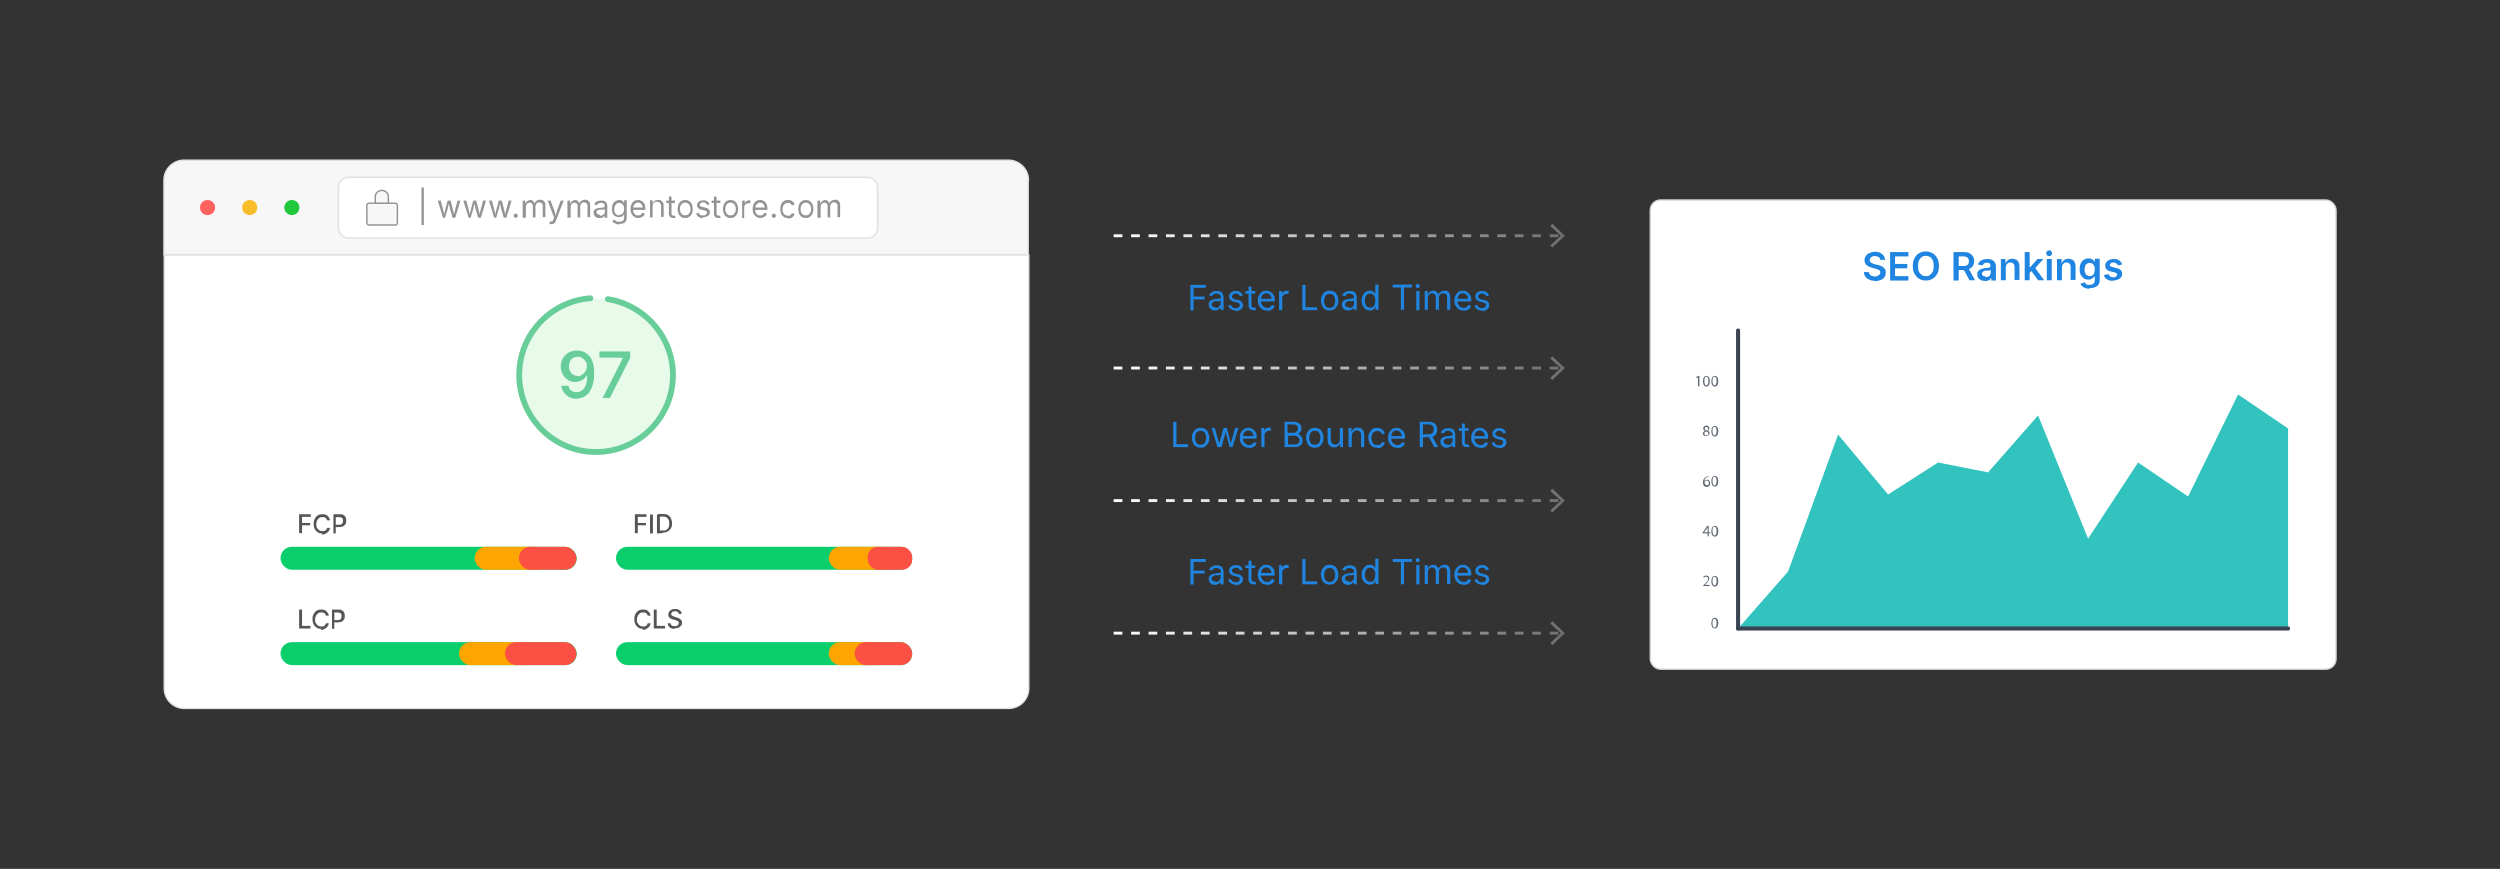 <?xml version="1.0" encoding="UTF-8"?>
<svg id="Layer_1" data-name="Layer 1" xmlns="http://www.w3.org/2000/svg" version="1.1" xmlns:xlink="http://www.w3.org/1999/xlink" viewBox="0 0 860 298.9">
  <rect x="0" y="0" width="860" height="298.9" fill="#333333" stroke="none"/>
  <defs>
    <style>
      .cls-1 {
        fill: #f8bd2a;
      }

      .cls-1, .cls-2, .cls-3, .cls-4, .cls-5, .cls-6, .cls-7, .cls-8, .cls-9, .cls-10, .cls-11, .cls-12, .cls-13, .cls-14, .cls-15, .cls-16, .cls-17 {
        stroke-width: 0px;
      }

      .cls-2 {
        fill: #2085e0;
      }

      .cls-3 {
        fill: #32c3be;
      }

      .cls-4 {
        fill: url(#linear-gradient-6);
      }

      .cls-18 {
        fill: #e8fbeb;
        stroke: #67cd99;
        stroke-linecap: round;
        stroke-width: 2px;
      }

      .cls-18, .cls-19, .cls-20, .cls-21, .cls-22, .cls-23, .cls-24, .cls-25, .cls-26 {
        stroke-miterlimit: 10;
      }

      .cls-5 {
        fill: #0ace6c;
      }

      .cls-19 {
        stroke: url(#linear-gradient-3);
      }

      .cls-19, .cls-20, .cls-23, .cls-24 {
        fill: none;
        stroke-dasharray: 0 0 0 0 0 0 3 3;
      }

      .cls-6 {
        fill: #616974;
      }

      .cls-20 {
        stroke: url(#linear-gradient-7);
      }

      .cls-7 {
        fill: #fea500;
      }

      .cls-21, .cls-22 {
        stroke: #e0e0e0;
      }

      .cls-21, .cls-22, .cls-26 {
        stroke-width: .5px;
      }

      .cls-21, .cls-26 {
        fill: #fff;
      }

      .cls-22, .cls-25 {
        fill: #f7f7f7;
      }

      .cls-23 {
        stroke: url(#linear-gradient);
      }

      .cls-8 {
        fill: #21c83c;
      }

      .cls-24 {
        stroke: url(#linear-gradient-5);
      }

      .cls-9 {
        fill: url(#linear-gradient-2);
      }

      .cls-10 {
        fill: #fb5043;
      }

      .cls-11 {
        fill: #555;
      }

      .cls-12 {
        fill: url(#linear-gradient-8);
      }

      .cls-25 {
        stroke: #939393;
        stroke-width: .5px;
      }

      .cls-13 {
        fill: #939393;
      }

      .cls-14 {
        fill: url(#linear-gradient-4);
      }

      .cls-15 {
        fill: #3a4352;
      }

      .cls-26 {
        stroke: #d3d3d3;
      }

      .cls-16 {
        fill: #67cd99;
      }

      .cls-17 {
        fill: #ff6160;
      }
    </style>
    <linearGradient id="linear-gradient" x1="383.1" y1="218.9" x2="538.3" y2="218.9" gradientTransform="translate(0 300) scale(1 -1)" gradientUnits="userSpaceOnUse">
      <stop offset="0" stop-color="#fff"/>
      <stop offset="1" stop-color="#6f6f6f"/>
    </linearGradient>
    <linearGradient id="linear-gradient-2" x1="383.1" y1="218.9" x2="538.3" y2="218.9" gradientTransform="translate(0 300) scale(1 -1)" gradientUnits="userSpaceOnUse">
      <stop offset="0" stop-color="#fff"/>
      <stop offset="1" stop-color="#6f6f6f"/>
    </linearGradient>
    <linearGradient id="linear-gradient-3" x1="383.1" y1="173.4" x2="538.3" y2="173.4" gradientTransform="translate(0 300) scale(1 -1)" gradientUnits="userSpaceOnUse">
      <stop offset="0" stop-color="#fff"/>
      <stop offset="1" stop-color="#6f6f6f"/>
    </linearGradient>
    <linearGradient id="linear-gradient-4" x1="383.1" y1="173.4" x2="538.3" y2="173.4" gradientTransform="translate(0 300) scale(1 -1)" gradientUnits="userSpaceOnUse">
      <stop offset="0" stop-color="#fff"/>
      <stop offset="1" stop-color="#6f6f6f"/>
    </linearGradient>
    <linearGradient id="linear-gradient-5" x1="383.1" y1="127.8" x2="538.3" y2="127.8" gradientTransform="translate(0 300) scale(1 -1)" gradientUnits="userSpaceOnUse">
      <stop offset="0" stop-color="#fff"/>
      <stop offset="1" stop-color="#6f6f6f"/>
    </linearGradient>
    <linearGradient id="linear-gradient-6" x1="383.1" y1="127.8" x2="538.3" y2="127.8" gradientTransform="translate(0 300) scale(1 -1)" gradientUnits="userSpaceOnUse">
      <stop offset="0" stop-color="#fff"/>
      <stop offset="1" stop-color="#6f6f6f"/>
    </linearGradient>
    <linearGradient id="linear-gradient-7" x1="383.1" y1="82.2" x2="538.3" y2="82.2" gradientTransform="translate(0 300) scale(1 -1)" gradientUnits="userSpaceOnUse">
      <stop offset="0" stop-color="#fff"/>
      <stop offset="1" stop-color="#6f6f6f"/>
    </linearGradient>
    <linearGradient id="linear-gradient-8" x1="383.1" y1="82.2" x2="538.3" y2="82.2" gradientTransform="translate(0 300) scale(1 -1)" gradientUnits="userSpaceOnUse">
      <stop offset="0" stop-color="#fff"/>
      <stop offset="1" stop-color="#6f6f6f"/>
    </linearGradient>
  </defs>
  <g id="_07-Boosts-Site-Speed-and-Load-Times" data-name=" 07-Boosts-Site-Speed-and-Load-Times">
    <g>
      <path class="cls-22" d="M353.8,62c0-3.8-3.1-6.9-6.9-6.9H63.3c-3.8,0-6.9,3.1-6.9,6.9v25.6h297.3v-25.6Z"/>
      <path class="cls-21" d="M56.5,87.7v149.1c0,3.8,3.1,6.9,6.9,6.9h283.6c3.8,0,6.9-3.1,6.9-6.9V87.7H56.5Z"/>
      <circle class="cls-17" cx="71.4" cy="71.4" r="2.6"/>
      <circle class="cls-1" cx="85.9" cy="71.4" r="2.6"/>
      <circle class="cls-8" cx="100.4" cy="71.4" r="2.6"/>
      <rect class="cls-21" x="116.4" y="61" width="185.5" height="20.9" rx="3.4" ry="3.4"/>
      <path class="cls-13" d="M145.8,64.5v12.9h-.8v-12.9h.8Z"/>
      <path class="cls-13" d="M152.4,74.9l-1.8-5.9h1l.7,2.6c0,.4.2.7.3,1.2.1.4.2.9.3,1.5h-.2c.1-.5.2-1,.3-1.5s.2-.9.3-1.2l.7-2.6h1l.7,2.6c0,.4.2.8.3,1.2.1.4.2.9.3,1.5h-.2c.1-.5.2-1,.3-1.5.1-.4.2-.8.3-1.2l.7-2.6h1l-1.8,5.9h-.9l-.8-2.7c0-.3-.2-.5-.2-.8,0-.3-.1-.6-.2-.9,0-.3-.1-.6-.2-.9h.2c0,.3-.1.6-.2.9s-.1.6-.2.9c0,.3-.1.6-.2.8l-.8,2.7h-.9Z"/>
      <path class="cls-13" d="M161.2,74.9l-1.8-5.9h1l.7,2.6c0,.4.2.7.3,1.2.1.4.2.9.3,1.5h-.2c.1-.5.2-1,.3-1.5s.2-.9.3-1.2l.7-2.6h1l.7,2.6c0,.4.2.8.3,1.2.1.4.2.9.3,1.5h-.2c.1-.5.2-1,.3-1.5.1-.4.2-.8.3-1.2l.7-2.6h1l-1.8,5.9h-.9l-.8-2.7c0-.3-.2-.5-.2-.8,0-.3-.1-.6-.2-.9,0-.3-.1-.6-.2-.9h.2c0,.3-.1.6-.2.9s-.1.6-.2.9c0,.3-.1.6-.2.8l-.8,2.7h-.9Z"/>
      <path class="cls-13" d="M170,74.9l-1.8-5.9h1l.7,2.6c0,.4.2.7.3,1.2.1.4.2.9.3,1.5h-.2c.1-.5.2-1,.3-1.5s.2-.9.3-1.2l.7-2.6h1l.7,2.6c0,.4.2.8.3,1.2.1.4.2.9.3,1.5h-.2c.1-.5.2-1,.3-1.5.1-.4.2-.8.3-1.2l.7-2.6h1l-1.8,5.9h-.9l-.8-2.7c0-.3-.2-.5-.2-.8,0-.3-.1-.6-.2-.9,0-.3-.1-.6-.2-.9h.2c0,.3-.1.6-.2.9s-.1.6-.2.9c0,.3-.1.6-.2.8l-.8,2.7h-.9Z"/>
      <path class="cls-13" d="M177.4,74.9c-.2,0-.4,0-.5-.2-.1-.1-.2-.3-.2-.5s0-.4.2-.5c.1-.1.3-.2.5-.2s.4,0,.5.2c.1.1.2.3.2.5s0,.4-.2.5c-.1.1-.3.2-.5.2Z"/>
      <path class="cls-13" d="M179.8,74.9v-5.9h.9v1.3s0,0,0,0c0-.3.2-.6.4-.8.2-.2.4-.4.6-.5.2-.1.5-.2.7-.2.4,0,.8.1,1,.4.3.3.4.6.5,1h-.1c0-.3.2-.5.4-.8.2-.2.4-.4.7-.5s.6-.2.9-.2.7,0,.9.2c.3.1.5.4.7.7.2.3.2.7.2,1.1v4h-.9v-3.9c0-.4-.1-.7-.4-.9-.2-.2-.5-.3-.8-.3s-.5,0-.7.2c-.2.1-.3.3-.4.5s-.2.4-.2.7v3.8h-.9v-4c0-.3-.1-.6-.3-.8-.2-.2-.5-.3-.8-.3s-.4,0-.6.2c-.2.1-.4.3-.5.5-.1.2-.2.5-.2.8v3.7h-.9Z"/>
      <path class="cls-13" d="M189,77l.2-.8h0c.2,0,.4,0,.5,0,.2,0,.3-.1.4-.2.1-.1.2-.3.3-.6l.2-.5-2.2-5.9h1l1.3,3.5c.1.4.2.7.3,1.1,0,.4.2.7.3,1h-.3c.1-.3.2-.7.3-1s.2-.7.3-1.1l1.3-3.5h1l-2.6,6.8c-.1.3-.3.6-.4.8-.2.2-.4.4-.6.4-.2,0-.5.1-.7.1s-.3,0-.4,0c-.1,0-.2,0-.3,0Z"/>
      <path class="cls-13" d="M195.2,74.9v-5.9h.9v1.3s0,0,0,0c0-.3.2-.6.4-.8.2-.2.4-.4.6-.5.2-.1.5-.2.7-.2.4,0,.8.1,1,.4.3.3.4.6.5,1h-.1c0-.3.2-.5.4-.8.2-.2.4-.4.7-.5s.6-.2.9-.2.7,0,.9.2c.3.1.5.4.7.7.2.3.2.7.2,1.1v4h-.9v-3.9c0-.4-.1-.7-.4-.9-.2-.2-.5-.3-.8-.3s-.5,0-.7.2c-.2.1-.3.3-.4.5s-.2.4-.2.7v3.8h-.9v-4c0-.3-.1-.6-.3-.8-.2-.2-.5-.3-.8-.3s-.4,0-.6.2c-.2.1-.4.3-.5.5-.1.2-.2.5-.2.8v3.7h-.9Z"/>
      <path class="cls-13" d="M206.2,75c-.4,0-.7,0-1-.2-.3-.1-.5-.3-.7-.6-.2-.3-.3-.6-.3-1s0-.6.2-.8c.1-.2.3-.4.5-.5s.5-.2.7-.3c.3,0,.5-.1.8-.1.4,0,.6,0,.9-.1.2,0,.4,0,.5-.1s.2-.2.2-.3h0c0-.3,0-.5-.1-.7,0-.2-.2-.3-.4-.4s-.4-.1-.7-.1-.5,0-.7.1c-.2,0-.4.2-.5.3-.1.1-.2.3-.3.4l-.9-.3c.2-.4.4-.6.6-.8s.5-.3.8-.4c.3,0,.6-.1.9-.1s.4,0,.7,0c.2,0,.5.1.7.3.2.1.4.3.6.6.2.3.2.6.2,1.1v3.9h-.9v-.8h0c0,.1-.2.3-.3.4s-.3.3-.6.4-.5.1-.9.1ZM206.4,74.2c.4,0,.6,0,.9-.2s.4-.3.6-.5c.1-.2.2-.4.2-.7v-.8s-.1,0-.3.1c-.1,0-.3,0-.4,0-.2,0-.3,0-.5,0-.2,0-.3,0-.4,0-.2,0-.4,0-.6.1-.2,0-.4.2-.5.3-.1.1-.2.3-.2.5s0,.4.2.5c.1.1.2.2.4.3.2,0,.4.1.6.1Z"/>
      <path class="cls-13" d="M213,77.2c-.4,0-.8,0-1.1-.2s-.6-.3-.8-.4c-.2-.2-.4-.4-.5-.6l.8-.5c0,.1.2.2.3.4.1.1.3.3.5.3.2,0,.5.1.8.1s.9-.1,1.2-.3c.3-.2.5-.6.5-1.1v-1.2h0c0,.1-.2.2-.3.4-.1.2-.3.3-.5.4-.2.1-.5.2-.9.2s-.9-.1-1.3-.3c-.4-.2-.7-.5-.9-1-.2-.4-.3-.9-.3-1.6s.1-1.1.3-1.6c.2-.4.5-.8.9-1s.8-.4,1.3-.4.7,0,.9.2c.2.1.4.3.5.4.1.2.2.3.3.4h0v-.9h.9v6c0,.5-.1.9-.3,1.2-.2.3-.5.6-.9.7-.4.2-.8.2-1.3.2ZM213,73.9c.4,0,.7,0,.9-.2.2-.2.4-.4.6-.7.1-.3.2-.7.2-1.1s0-.8-.2-1.1c-.1-.3-.3-.6-.6-.7-.2-.2-.5-.3-.9-.3s-.7,0-.9.3c-.2.2-.4.4-.6.8-.1.3-.2.7-.2,1.1s0,.8.2,1.1c.1.3.3.5.6.7.2.2.6.3.9.3Z"/>
      <path class="cls-13" d="M219.7,75c-.6,0-1.1-.1-1.5-.4s-.7-.6-1-1.1c-.2-.5-.3-1-.3-1.6s.1-1.1.3-1.6c.2-.5.5-.8.9-1.1.4-.3.9-.4,1.4-.4s.6,0,.9.2c.3.1.6.3.8.5s.4.5.6.9c.1.4.2.8.2,1.4v.4h-4.6v-.8h4.1l-.4.3c0-.4,0-.7-.2-1-.1-.3-.3-.5-.5-.7-.2-.2-.5-.3-.9-.3s-.7,0-.9.3c-.3.2-.4.4-.6.7-.1.3-.2.6-.2.9v.5c0,.4,0,.8.2,1.1.2.3.4.5.6.7.3.2.6.2.9.2s.4,0,.6-.1c.2,0,.4-.2.5-.3.1-.1.2-.3.3-.5l.9.3c0,.3-.2.6-.5.8-.2.2-.5.4-.8.5-.3.1-.7.2-1.1.2Z"/>
      <path class="cls-13" d="M224.5,71.3v3.5h-.9v-5.9h.9v1.4s-.1,0-.1,0c.2-.5.4-.9.8-1.2.3-.2.7-.3,1.2-.3s.7,0,1,.2c.3.2.5.4.7.7.2.3.2.7.2,1.2v3.7h-.9v-3.7c0-.5-.1-.8-.4-1.1-.2-.3-.6-.4-1-.4s-.5,0-.8.2c-.2.1-.4.3-.5.5s-.2.5-.2.9Z"/>
      <path class="cls-13" d="M232.2,69v.8h-3v-.8h3ZM230.1,67.6h.9v5.8c0,.3,0,.5.2.6.1.1.3.2.5.2s.1,0,.2,0,.2,0,.3,0l.2.8c0,0-.2,0-.3,0-.1,0-.2,0-.4,0-.5,0-.9-.1-1.2-.4-.3-.3-.4-.6-.4-1.1v-5.8Z"/>
      <path class="cls-13" d="M235.7,75c-.5,0-1-.1-1.4-.4-.4-.3-.7-.6-.9-1.1-.2-.5-.3-1-.3-1.6s.1-1.1.3-1.6.5-.8.9-1.1c.4-.3.9-.4,1.4-.4s1,.1,1.4.4.7.6.9,1.1.3,1,.3,1.6-.1,1.1-.3,1.6c-.2.5-.5.8-.9,1.1s-.9.4-1.4.4ZM235.7,74.1c.4,0,.7-.1,1-.3.3-.2.4-.5.6-.8s.2-.7.2-1.1,0-.8-.2-1.1-.3-.6-.6-.8c-.3-.2-.6-.3-1-.3s-.7.1-1,.3c-.3.2-.4.5-.6.8-.1.3-.2.7-.2,1.1s0,.7.2,1.1c.1.3.3.6.6.8.3.2.6.3,1,.3Z"/>
      <path class="cls-13" d="M241.8,75c-.4,0-.8,0-1.1-.2-.3-.1-.6-.3-.8-.5s-.3-.5-.4-.9l.9-.2c0,.3.2.6.5.7.2.2.5.2.9.2s.7,0,1-.3c.2-.2.4-.4.4-.6s0-.4-.2-.5c-.1-.1-.4-.2-.6-.3l-1-.2c-.5-.1-.9-.3-1.2-.6-.3-.3-.4-.6-.4-1s0-.6.3-.9.4-.5.8-.6c.3-.1.7-.2,1.1-.2s.7,0,1,.2.5.3.7.5c.2.2.3.5.4.7l-.9.2c0-.2-.2-.4-.4-.6-.2-.2-.5-.3-.8-.3s-.6,0-.9.2c-.2.2-.4.4-.4.6s0,.4.2.5c.2.1.4.2.8.3l.9.2c.5.1.9.3,1.2.6.3.3.4.6.4,1s0,.6-.3.9c-.2.3-.5.5-.8.6s-.8.2-1.2.2Z"/>
      <path class="cls-13" d="M247.8,69v.8h-3v-.8h3ZM245.6,67.6h.9v5.8c0,.3,0,.5.2.6.1.1.3.2.5.2s.1,0,.2,0,.2,0,.3,0l.2.8c0,0-.2,0-.3,0-.1,0-.2,0-.4,0-.5,0-.9-.1-1.2-.4-.3-.3-.4-.6-.4-1.1v-5.8Z"/>
      <path class="cls-13" d="M251.3,75c-.5,0-1-.1-1.4-.4-.4-.3-.7-.6-.9-1.1-.2-.5-.3-1-.3-1.6s.1-1.1.3-1.6.5-.8.9-1.1c.4-.3.9-.4,1.4-.4s1,.1,1.4.4.7.6.9,1.1.3,1,.3,1.6-.1,1.1-.3,1.6c-.2.5-.5.8-.9,1.1s-.9.4-1.4.4ZM251.3,74.1c.4,0,.7-.1,1-.3.3-.2.4-.5.6-.8s.2-.7.2-1.1,0-.8-.2-1.1-.3-.6-.6-.8c-.3-.2-.6-.3-1-.3s-.7.1-1,.3c-.3.2-.4.5-.6.8-.1.3-.2.7-.2,1.1s0,.7.2,1.1c.1.3.3.6.6.8.3.2.6.3,1,.3Z"/>
      <path class="cls-13" d="M255.3,74.9v-5.9h.9v.9h0c.1-.3.3-.5.6-.7.3-.2.6-.3.9-.3s.2,0,.2,0c0,0,.2,0,.2,0v1s0,0-.2,0-.2,0-.4,0c-.3,0-.5,0-.8.2-.2.1-.4.3-.5.5-.1.2-.2.4-.2.7v3.7h-.9Z"/>
      <path class="cls-13" d="M261.7,75c-.6,0-1.1-.1-1.5-.4s-.7-.6-1-1.1c-.2-.5-.3-1-.3-1.6s.1-1.1.3-1.6c.2-.5.5-.8.9-1.1.4-.3.9-.4,1.4-.4s.6,0,.9.2c.3.1.6.3.8.5s.4.5.6.9c.1.4.2.8.2,1.4v.4h-4.6v-.8h4.1l-.4.3c0-.4,0-.7-.2-1-.1-.3-.3-.5-.5-.7-.2-.2-.5-.3-.9-.3s-.7,0-.9.3c-.3.2-.4.4-.6.7-.1.3-.2.6-.2.9v.5c0,.4,0,.8.2,1.1.2.3.4.5.6.7.3.2.6.2.9.2s.4,0,.6-.1c.2,0,.4-.2.5-.3.1-.1.2-.3.3-.5l.9.3c0,.3-.2.6-.5.8-.2.2-.5.4-.8.5-.3.1-.7.2-1.1.2Z"/>
      <path class="cls-13" d="M266.2,74.9c-.2,0-.4,0-.5-.2-.1-.1-.2-.3-.2-.5s0-.4.2-.5c.1-.1.3-.2.5-.2s.4,0,.5.2c.1.1.2.3.2.5s0,.4-.2.5c-.1.1-.3.2-.5.2Z"/>
      <path class="cls-13" d="M271,75c-.5,0-1-.1-1.4-.4-.4-.3-.7-.6-.9-1.1-.2-.5-.3-1-.3-1.6s.1-1.1.3-1.6.5-.8.9-1.1c.4-.3.9-.4,1.4-.4s.6,0,.8.1c.3,0,.5.2.7.3.2.1.4.3.5.5.2.2.3.4.3.7l-.9.3c0-.2-.1-.3-.2-.4,0-.1-.2-.2-.3-.3-.1,0-.3-.2-.4-.2-.2,0-.3,0-.5,0-.4,0-.7.1-1,.3-.3.2-.4.5-.6.8-.1.3-.2.7-.2,1.1s0,.7.2,1.1c.1.3.3.6.6.8.3.2.6.3,1,.3s.4,0,.5,0c.2,0,.3-.1.4-.2.1,0,.2-.2.3-.3,0-.1.2-.3.2-.4l.9.3c0,.3-.2.5-.3.7-.2.2-.3.4-.5.5-.2.1-.4.3-.7.3s-.5.1-.8.1Z"/>
      <path class="cls-13" d="M277.2,75c-.5,0-1-.1-1.4-.4-.4-.3-.7-.6-.9-1.1-.2-.5-.3-1-.3-1.6s.1-1.1.3-1.6.5-.8.9-1.1c.4-.3.9-.4,1.4-.4s1,.1,1.4.4.7.6.9,1.1.3,1,.3,1.6-.1,1.1-.3,1.6c-.2.5-.5.8-.9,1.1s-.9.4-1.4.4ZM277.2,74.1c.4,0,.7-.1,1-.3.3-.2.4-.5.6-.8s.2-.7.2-1.1,0-.8-.2-1.1-.3-.6-.6-.8c-.3-.2-.6-.3-1-.3s-.7.1-1,.3c-.3.2-.4.5-.6.8-.1.3-.2.7-.2,1.1s0,.7.2,1.1c.1.3.3.6.6.8.3.2.6.3,1,.3Z"/>
      <path class="cls-13" d="M281.2,74.9v-5.9h.9v1.3s0,0,0,0c0-.3.2-.6.4-.8.2-.2.4-.4.6-.5.2-.1.5-.2.7-.2.4,0,.8.1,1,.4.3.3.4.6.5,1h-.1c0-.3.2-.5.4-.8.2-.2.4-.4.7-.5s.6-.2.9-.2.7,0,.9.2c.3.1.5.4.7.7.2.3.2.7.2,1.1v4h-.9v-3.9c0-.4-.1-.7-.4-.9-.2-.2-.5-.3-.8-.3s-.5,0-.7.2c-.2.1-.3.3-.4.5s-.2.4-.2.7v3.8h-.9v-4c0-.3-.1-.6-.3-.8-.2-.2-.5-.3-.8-.3s-.4,0-.6.2c-.2.1-.4.3-.5.5-.1.2-.2.5-.2.8v3.7h-.9Z"/>
      <rect class="cls-25" x="126.2" y="69.9" width="10.5" height="7.5" rx=".7" ry=".7"/>
      <path class="cls-25" d="M131.4,65.5h0c1.2,0,2.2,1,2.2,2.2v2.2h-4.5v-2.2c0-1.2,1-2.2,2.2-2.2h0Z"/>
    </g>
    <rect class="cls-5" x="96.5" y="188.1" width="101.9" height="7.9" rx="3.9" ry="3.9"/>
    <rect class="cls-7" x="163.3" y="188.1" width="25.1" height="7.9" rx="3.9" ry="3.9"/>
    <rect class="cls-10" x="178.5" y="188.1" width="19.8" height="7.9" rx="3.9" ry="3.9"/>
    <path class="cls-11" d="M102.9,183.4v-6.5h4v.9h-3v2.1h2.8v.8h-2.8v2.7h-1Z"/>
    <path class="cls-11" d="M110.8,183.5c-.6,0-1.1-.1-1.5-.4-.4-.3-.8-.6-1-1.1-.3-.5-.4-1.1-.4-1.8s.1-1.3.4-1.8.6-.9,1-1.1c.4-.3.9-.4,1.5-.4s.7,0,1,.1c.3,0,.6.2.8.4.2.2.4.4.6.7.2.3.3.6.3.9h-1c0-.2-.1-.4-.2-.5-.1-.2-.2-.3-.4-.4-.1-.1-.3-.2-.5-.2s-.4,0-.6,0c-.4,0-.7,0-1,.3-.3.2-.5.5-.7.8-.2.4-.3.8-.3,1.3s0,1,.3,1.3c.2.4.4.6.7.8s.6.3,1,.3.4,0,.6,0,.3-.1.5-.2.3-.2.4-.4c.1-.2.2-.3.2-.5h1c0,.3-.1.6-.3.9-.2.3-.3.5-.6.7-.2.2-.5.3-.8.5-.3.1-.6.2-1,.2Z"/>
    <path class="cls-11" d="M114.7,183.4v-6.5h2.3c.5,0,.9,0,1.2.3.3.2.6.4.7.8.2.3.2.7.2,1.1s0,.8-.2,1.1c-.2.3-.4.6-.8.8-.3.2-.8.3-1.3.3h-1.6v-.8h1.5c.3,0,.6,0,.8-.2.2-.1.3-.3.4-.5,0-.2.1-.4.1-.6s0-.5-.1-.7c0-.2-.2-.3-.4-.4s-.5-.2-.8-.2h-1.2v5.6h-1Z"/>
    <rect class="cls-5" x="211.9" y="188.1" width="101.9" height="7.9" rx="3.9" ry="3.9"/>
    <rect class="cls-7" x="285.1" y="188.1" width="22" height="7.9" rx="3.9" ry="3.9"/>
    <rect class="cls-10" x="298.5" y="188.1" width="15.3" height="7.9" rx="3.5" ry="3.5"/>
    <path class="cls-11" d="M218.4,183.4v-6.5h4v.9h-3v2.1h2.8v.8h-2.8v2.7h-1Z"/>
    <path class="cls-11" d="M224.6,177v6.5h-1v-6.5h1Z"/>
    <path class="cls-11" d="M227,177v6.5h-1v-6.5h1ZM228.2,183.4h-1.6v-.9h1.5c.5,0,.9,0,1.2-.3.3-.2.6-.5.7-.8.2-.4.2-.8.2-1.3s0-.9-.2-1.3c-.2-.4-.4-.6-.7-.8-.3-.2-.7-.3-1.2-.3h-1.6v-.9h1.7c.6,0,1.2.1,1.6.4.5.3.8.6,1,1.1.2.5.4,1.1.4,1.7s-.1,1.3-.4,1.7-.6.9-1.1,1.1c-.5.3-1,.4-1.7.4Z"/>
    <rect class="cls-5" x="96.5" y="220.9" width="101.9" height="7.9" rx="3.9" ry="3.9"/>
    <rect class="cls-7" x="157.9" y="220.9" width="25.1" height="7.9" rx="3.9" ry="3.9"/>
    <rect class="cls-10" x="173.7" y="220.9" width="24.6" height="7.9" rx="3.9" ry="3.9"/>
    <path class="cls-11" d="M102.9,216.2v-6.5h1v5.6h2.9v.9h-3.9Z"/>
    <path class="cls-11" d="M110.4,216.3c-.6,0-1.1-.1-1.5-.4-.4-.3-.8-.6-1-1.1-.3-.5-.4-1.1-.4-1.8s.1-1.3.4-1.8.6-.9,1-1.1c.4-.3.9-.4,1.5-.4s.7,0,1,.1c.3,0,.6.2.8.4.2.2.4.4.6.7.2.3.3.6.3.9h-1c0-.2-.1-.4-.2-.5-.1-.2-.2-.3-.4-.4-.1-.1-.3-.2-.5-.2s-.4,0-.6,0c-.4,0-.7,0-1,.3-.3.2-.5.5-.7.8-.2.4-.3.8-.3,1.3s0,1,.3,1.3c.2.4.4.6.7.8s.6.3,1,.3.4,0,.6,0,.3-.1.5-.2.3-.2.4-.4c.1-.2.2-.3.2-.5h1c0,.3-.1.6-.3.9-.2.3-.3.5-.6.7-.2.2-.5.3-.8.5-.3.1-.6.2-1,.2Z"/>
    <path class="cls-11" d="M114.2,216.2v-6.5h2.3c.5,0,.9,0,1.2.3.3.2.6.4.7.8.2.3.2.7.2,1.1s0,.8-.2,1.1c-.2.3-.4.6-.8.8-.3.2-.8.3-1.3.3h-1.6v-.8h1.5c.3,0,.6,0,.8-.2.2-.1.3-.3.4-.5,0-.2.1-.4.1-.6s0-.5-.1-.7c0-.2-.2-.3-.4-.4s-.5-.2-.8-.2h-1.2v5.6h-1Z"/>
    <rect class="cls-5" x="211.9" y="220.9" width="101.9" height="7.9" rx="3.9" ry="3.9"/>
    <rect class="cls-7" x="285.1" y="220.9" width="18.8" height="7.9" rx="3.9" ry="3.9"/>
    <rect class="cls-10" x="294" y="220.9" width="19.8" height="7.9" rx="3.9" ry="3.9"/>
    <path class="cls-11" d="M221.1,216.3c-.6,0-1.1-.1-1.5-.4-.4-.3-.8-.6-1-1.1-.3-.5-.4-1.1-.4-1.8s.1-1.3.4-1.8.6-.9,1-1.1c.4-.3.9-.4,1.5-.4s.7,0,1,.1c.3,0,.6.2.8.4.2.2.4.4.6.7.2.3.3.6.3.9h-1c0-.2-.1-.4-.2-.5-.1-.2-.2-.3-.4-.4-.1-.1-.3-.2-.5-.2s-.4,0-.6,0c-.4,0-.7,0-1,.3-.3.2-.5.5-.7.8-.2.4-.3.8-.3,1.3s0,1,.3,1.3c.2.4.4.6.7.8s.6.3,1,.3.4,0,.6,0,.3-.1.5-.2.3-.2.4-.4c.1-.2.2-.3.2-.5h1c0,.3-.1.6-.3.9-.2.3-.3.5-.6.7-.2.2-.5.3-.8.5-.3.1-.6.2-1,.2Z"/>
    <path class="cls-11" d="M224.9,216.2v-6.5h1v5.6h2.9v.9h-3.9Z"/>
    <path class="cls-11" d="M232.1,216.3c-.5,0-.9,0-1.3-.2-.4-.2-.6-.4-.8-.7s-.3-.6-.3-1h1c0,.2,0,.4.2.6s.3.3.5.3c.2,0,.4.1.7.1s.5,0,.7-.1.4-.2.5-.4c.1-.2.2-.3.2-.6s0-.3-.2-.5c-.1-.1-.3-.2-.4-.3-.2,0-.4-.1-.6-.2l-.8-.2c-.5-.1-.9-.4-1.2-.6-.3-.3-.4-.6-.4-1.1s.1-.7.3-1c.2-.3.5-.5.8-.7.3-.2.7-.2,1.2-.2s.8,0,1.2.2.6.4.8.6c.2.3.3.6.3.9h-1c0-.3-.2-.5-.4-.7-.2-.2-.5-.2-.9-.2s-.5,0-.7.1c-.2,0-.3.2-.4.3-.1.1-.2.3-.2.5s0,.4.2.5c.1.1.3.2.5.3.2,0,.4.1.5.2l.6.2c.2,0,.4.1.6.2.2,0,.4.2.6.3s.3.3.5.5.2.5.2.8,0,.7-.3,1-.5.5-.8.7c-.4.2-.8.2-1.3.2Z"/>
    <path class="cls-18" d="M203.1,102.6c-12.7.9-23.3,11-24.4,24.2-1.2,14.6,9.6,27.4,24.1,28.6s27.4-9.6,28.6-24.1c1.2-13.9-8.7-26.2-22.3-28.4"/>
    <path class="cls-16" d="M198.4,137.2c-1,0-1.8-.2-2.6-.6-.7-.4-1.3-.9-1.8-1.6-.5-.7-.8-1.4-.9-2.3h2.4c.2.7.5,1.2.9,1.6.5.4,1.1.6,1.9.6s1.4-.2,2-.7c.6-.5,1-1.1,1.3-2,.3-.9.4-1.9.4-3.1h-.1c-.3.4-.6.8-1,1.2s-.9.6-1.4.8-1,.3-1.6.3c-.9,0-1.8-.2-2.5-.7-.8-.5-1.4-1.1-1.8-1.9s-.7-1.7-.7-2.7.2-2,.7-2.8c.5-.8,1.1-1.5,2-2,.8-.5,1.8-.7,3-.7.7,0,1.4.1,2.1.4.7.3,1.3.7,1.9,1.3.6.6,1,1.4,1.3,2.3s.5,2.2.5,3.7-.1,2.6-.4,3.7-.7,2-1.2,2.8-1.2,1.3-1.9,1.7c-.7.4-1.6.6-2.5.6ZM198.6,129.4c.5,0,.9,0,1.3-.3s.7-.4,1-.7.5-.7.7-1.1c.2-.4.3-.8.3-1.3s-.1-1.1-.4-1.6-.7-.9-1.1-1.2c-.5-.3-1-.5-1.6-.5s-1.1.1-1.6.4c-.5.3-.9.7-1.1,1.2s-.4,1.1-.4,1.7.1,1.2.4,1.7c.3.5.6.9,1.1,1.2.5.3,1,.4,1.6.4Z"/>
    <path class="cls-16" d="M207.3,136.9l7-13.8h0c0-.1-8.1-.1-8.1-.1v-2.1h10.6v2.2l-7,13.8h-2.6Z"/>
    <g>
      <rect class="cls-26" x="567.7" y="68.8" width="235.9" height="161.4" rx="3.5" ry="3.5"/>
      <path class="cls-6" d="M585.9,201.7v-.3l.4-.4c.9-.9,1.3-1.3,1.3-1.9,0-.4-.2-.7-.7-.7s-.6.2-.8.3l-.2-.3c.2-.2.6-.4,1-.4.8,0,1.1.5,1.1,1s-.5,1.2-1.2,1.9l-.3.3h0s1.6,0,1.6,0v.4h-2.3,0ZM591.1,199.9c0,1.2-.5,1.9-1.2,1.9s-1.2-.7-1.2-1.8c0-1.2.5-1.9,1.2-1.9s1.2.7,1.2,1.8ZM589.1,199.9c0,.9.3,1.5.7,1.5s.7-.6.7-1.5-.2-1.5-.7-1.5-.7.5-.7,1.5Z"/>
      <path class="cls-6" d="M587.4,184.5v-1h-1.7v-.3l1.6-2.3h.5v2.2h.5v.4h-.5v1h-.5ZM587.4,183.2v-1.2c0-.2,0-.4,0-.6h0c-.1.2-.2.4-.3.5l-.9,1.2h0s1.2,0,1.2,0ZM591.1,182.7c0,1.2-.5,1.9-1.2,1.9s-1.2-.7-1.2-1.8c0-1.2.5-1.9,1.2-1.9s1.2.7,1.2,1.8ZM589.1,182.7c0,.9.3,1.5.7,1.5s.7-.6.7-1.5-.2-1.5-.7-1.5-.7.5-.7,1.5Z"/>
      <path class="cls-6" d="M587.9,164.1c0,0-.2,0-.4,0-.8.1-1.2.7-1.2,1.3h0c.2-.2.5-.4.9-.4.6,0,1.1.5,1.1,1.2s-.4,1.3-1.2,1.3-1.3-.6-1.3-1.5.3-1.3.6-1.6c.3-.3.7-.5,1.1-.5.1,0,.3,0,.4,0v.4h0ZM587.8,166.1c0-.5-.3-.8-.7-.8s-.6.2-.7.4c0,0,0,.1,0,.2,0,.6.3,1,.8,1s.7-.3.7-.9h0ZM591.1,165.5c0,1.2-.5,1.9-1.2,1.9s-1.2-.7-1.2-1.8c0-1.2.5-1.9,1.2-1.9s1.2.7,1.2,1.8ZM589.1,165.5c0,.9.3,1.5.7,1.5s.7-.6.7-1.5-.2-1.5-.7-1.5-.7.5-.7,1.5Z"/>
      <path class="cls-6" d="M585.8,149.2c0-.5.3-.8.7-1h0c-.4-.2-.6-.5-.6-.8,0-.6.5-1,1.1-1s1,.4,1,.9-.1.6-.6.8h0c.4.2.7.5.7.9,0,.6-.5,1-1.2,1s-1.2-.4-1.2-1h0ZM587.7,149.2c0-.4-.3-.6-.8-.8-.4.1-.6.4-.6.7,0,.4.3.7.7.7s.7-.3.7-.6h0ZM586.4,147.4c0,.4.3.6.7.7.3-.1.5-.3.5-.6s-.2-.6-.6-.6-.6.3-.6.6h0ZM591.1,148.3c0,1.2-.5,1.9-1.2,1.9s-1.2-.7-1.2-1.8c0-1.2.5-1.9,1.2-1.9s1.2.7,1.2,1.8ZM589.1,148.3c0,.9.3,1.5.7,1.5s.7-.6.7-1.5-.2-1.5-.7-1.5-.7.5-.7,1.5Z"/>
      <path class="cls-6" d="M584.1,129.8h0l-.6.3v-.4c0,0,.7-.4.7-.4h.4v3.6h-.5v-3.1h0ZM588.2,131.1c0,1.2-.5,1.9-1.2,1.9s-1.2-.7-1.2-1.8c0-1.2.5-1.9,1.2-1.9s1.2.7,1.2,1.8ZM586.3,131.1c0,.9.3,1.5.7,1.5s.7-.6.7-1.5-.2-1.5-.7-1.5-.7.5-.7,1.5ZM591.1,131.1c0,1.2-.5,1.9-1.2,1.9s-1.2-.7-1.2-1.8c0-1.2.5-1.9,1.2-1.9s1.2.7,1.2,1.8ZM589.1,131.1c0,.9.3,1.5.7,1.5s.7-.6.7-1.5-.2-1.5-.7-1.5-.7.5-.7,1.5Z"/>
      <path class="cls-6" d="M591.1,214.3c0,1.2-.5,1.9-1.2,1.9s-1.2-.7-1.2-1.8c0-1.2.5-1.9,1.2-1.9s1.2.7,1.2,1.8ZM589.1,214.4c0,.9.3,1.5.7,1.5s.7-.6.7-1.5-.2-1.5-.7-1.5-.7.5-.7,1.5Z"/>
      <polygon class="cls-3" points="597.9 216.2 615.1 196.6 632.3 149.5 649.5 170.1 666.7 159.1 683.9 162.5 701.1 142.9 718.3 185.3 735.5 159.1 752.7 170.8 769.9 135.7 787.1 147.4 787.1 216.2 597.9 216.2"/>
      <path class="cls-15" d="M597.9,216.9c-.4,0-.7-.3-.7-.7v-102.5c0-.4.3-.7.7-.7s.7.3.7.7v102.5c0,.4-.3.7-.7.7Z"/>
      <path class="cls-15" d="M787.1,216.9h-189.2c-.4,0-.7-.3-.7-.7s.3-.7.7-.7h189.2c.4,0,.7.3.7.7s-.3.7-.7.7Z"/>
      <path class="cls-2" d="M645,96.6c-.8,0-1.4-.1-2-.4s-1-.6-1.3-1-.5-1-.5-1.6h1.7c0,.3.1.6.3.8.2.2.4.4.7.5.3.1.6.2,1,.2s.7,0,1-.2.5-.3.7-.5c.2-.2.2-.5.2-.7s0-.5-.2-.6c-.1-.2-.4-.3-.6-.4-.3-.1-.6-.2-.9-.3l-1.1-.3c-.8-.2-1.4-.5-1.9-.9-.5-.4-.7-1-.7-1.7s.2-1.1.5-1.5c.3-.4.7-.8,1.3-1,.5-.2,1.1-.4,1.8-.4s1.3.1,1.8.4c.5.2.9.6,1.2,1,.3.4.4.9.5,1.4h-1.7c0-.4-.2-.7-.6-1-.3-.2-.8-.3-1.3-.3s-.7,0-.9.2c-.3.1-.5.3-.6.5-.1.2-.2.4-.2.7s0,.5.3.7c.2.2.4.3.6.4s.5.2.8.3l.9.2c.4,0,.7.2,1.1.3.3.1.6.3.9.5.3.2.5.5.7.8.2.3.2.7.2,1.1s-.1,1.1-.4,1.5c-.3.4-.7.8-1.3,1s-1.2.4-2,.4Z"/>
      <path class="cls-2" d="M650.2,96.4v-9.7h6.3v1.5h-4.6v2.6h4.2v1.5h-4.2v2.7h4.6v1.5h-6.4Z"/>
      <path class="cls-2" d="M662.5,96.5c-.9,0-1.6-.2-2.3-.6-.7-.4-1.2-1-1.6-1.7s-.6-1.6-.6-2.7.2-1.9.6-2.7.9-1.3,1.6-1.7c.7-.4,1.4-.6,2.3-.6s1.6.2,2.3.6c.7.4,1.2,1,1.6,1.7.4.7.6,1.6.6,2.7s-.2,1.9-.6,2.7c-.4.7-.9,1.3-1.6,1.7-.7.4-1.4.6-2.3.6ZM662.5,95c.5,0,1-.1,1.4-.4s.7-.7,1-1.2c.2-.5.3-1.1.3-1.9s-.1-1.4-.3-1.9c-.2-.5-.5-.9-1-1.2s-.9-.4-1.4-.4-1,.1-1.4.4-.7.7-1,1.2c-.2.5-.3,1.1-.3,1.9s.1,1.4.3,1.9c.2.5.6.9,1,1.2.4.3.9.4,1.4.4Z"/>
      <path class="cls-2" d="M672,96.4v-9.7h3.6c.7,0,1.4.1,1.9.4s.9.6,1.2,1.1c.3.5.4,1,.4,1.6s-.1,1.2-.4,1.6c-.3.5-.7.8-1.2,1.1-.5.2-1.1.4-1.9.4h-2.6v-1.4h2.4c.4,0,.8,0,1.1-.2.3-.1.5-.3.6-.5.1-.2.2-.5.2-.9s0-.6-.2-.9c-.1-.2-.3-.4-.6-.6-.3-.1-.6-.2-1.1-.2h-1.6v8.3h-1.7ZM677.5,96.4l-2.4-4.4h1.9l2.4,4.4h-2Z"/>
      <path class="cls-2" d="M682.6,96.6c-.5,0-.9,0-1.2-.3-.4-.2-.7-.4-.9-.7-.2-.3-.3-.7-.3-1.2s0-.8.2-1c.2-.3.4-.5.6-.6s.6-.3.9-.4c.3,0,.7-.1,1-.2.4,0,.8,0,1-.1.3,0,.5,0,.6-.2.1,0,.2-.2.2-.4h0c0-.3,0-.5-.1-.6,0-.2-.2-.3-.4-.4s-.4-.1-.7-.1-.5,0-.7.1c-.2,0-.4.2-.5.3-.1.1-.2.3-.3.5l-1.6-.3c.1-.4.4-.8.7-1.1.3-.3.7-.5,1.1-.6.4-.1.9-.2,1.4-.2s.7,0,1,.1c.4,0,.7.2,1,.4s.5.4.7.8c.2.3.3.7.3,1.2v4.9h-1.6v-1h0c-.1.2-.3.4-.4.6s-.4.3-.7.4c-.3.1-.6.2-1,.2ZM683.1,95.3c.4,0,.7,0,.9-.2.3-.1.5-.3.6-.6.1-.2.2-.5.2-.7v-.9c0,0-.2,0-.3.1-.1,0-.3,0-.4.1-.2,0-.3,0-.5,0-.2,0-.3,0-.4,0-.3,0-.5,0-.7.2-.2,0-.4.2-.5.3-.1.1-.2.3-.2.6s0,.4.2.5.3.2.4.3c.2,0,.4.1.6.1Z"/>
      <path class="cls-2" d="M690,92.1v4.3h-1.7v-7.3h1.6v1.8s-.1,0-.1,0c.2-.6.5-1.1.9-1.4s.9-.5,1.5-.5.9.1,1.3.3c.4.2.7.5.9.9.2.4.3.9.3,1.5v4.6h-1.7v-4.4c0-.5-.1-.9-.4-1.2-.3-.3-.6-.4-1-.4s-.6,0-.8.2c-.2.1-.4.3-.6.6-.1.3-.2.6-.2.9Z"/>
      <path class="cls-2" d="M696.5,96.4v-9.7h1.7v9.7h-1.7ZM698,94.1v-2.1h.3l2.6-2.9h2l-3.2,3.6h-.4l-1.3,1.4ZM701.1,96.4l-2.4-3.3,1.2-1.2,3.3,4.5h-2Z"/>
      <path class="cls-2" d="M704.9,88.1c-.3,0-.5,0-.7-.3-.2-.2-.3-.4-.3-.7s0-.5.3-.7c.2-.2.4-.3.7-.3s.5,0,.7.3c.2.2.3.4.3.7s0,.5-.3.7c-.2.2-.4.3-.7.3ZM704.1,96.4v-7.3h1.7v7.3h-1.7Z"/>
      <path class="cls-2" d="M709.3,92.1v4.3h-1.7v-7.3h1.6v1.8s-.1,0-.1,0c.2-.6.5-1.1.9-1.4s.9-.5,1.5-.5.9.1,1.3.3c.4.2.7.5.9.9.2.4.3.9.3,1.5v4.6h-1.7v-4.4c0-.5-.1-.9-.4-1.2-.3-.3-.6-.4-1-.4s-.6,0-.8.2c-.2.1-.4.3-.6.6-.1.3-.2.6-.2.9Z"/>
      <path class="cls-2" d="M718.9,99.3c-.6,0-1.1,0-1.5-.2-.4-.1-.8-.3-1.1-.6-.3-.3-.5-.5-.6-.9l1.4-.5c0,.1.2.3.3.4.1.1.3.3.5.4s.5.1.9.1c.5,0,.9-.1,1.3-.4.3-.2.5-.6.5-1.2v-1.4h-.1c0,.2-.2.4-.4.5-.2.2-.4.3-.7.5-.3.1-.6.2-1,.2s-1.1-.1-1.5-.4-.8-.7-1.1-1.2c-.3-.5-.4-1.2-.4-2s.1-1.5.4-2c.3-.6.6-1,1.1-1.3s1-.4,1.5-.4.8,0,1.1.2c.3.1.5.3.7.5.2.2.3.4.4.6h0v-1.2h1.7v7.3c0,.6-.1,1.2-.4,1.6-.3.4-.7.7-1.2.9-.5.2-1.1.3-1.8.3ZM718.9,95c.4,0,.7,0,.9-.3.3-.2.5-.4.6-.8.1-.3.2-.7.2-1.2s0-.9-.2-1.2c-.1-.3-.3-.6-.6-.8s-.6-.3-.9-.3-.7.1-1,.3c-.3.2-.5.5-.6.8-.1.3-.2.7-.2,1.2s0,.8.2,1.2c.1.3.3.6.6.8.3.2.6.3,1,.3Z"/>
      <path class="cls-2" d="M726.9,96.6c-.6,0-1.1,0-1.5-.2-.4-.2-.8-.4-1.1-.7-.3-.3-.5-.7-.5-1.1l1.6-.3c.1.4.3.6.5.8.3.2.6.3,1,.3s.8,0,1-.3c.2-.2.4-.4.4-.6s0-.4-.2-.5-.4-.2-.7-.3l-1.2-.3c-.7-.1-1.2-.4-1.5-.7s-.5-.8-.5-1.3.1-.8.4-1.2.6-.6,1-.8c.4-.2,1-.3,1.5-.3s1,0,1.4.2c.4.2.7.4,1,.7.2.3.4.6.5,1l-1.5.3c0-.3-.2-.5-.5-.7-.2-.2-.5-.3-.9-.3s-.7,0-.9.2c-.2.2-.4.4-.4.6s0,.4.2.5c.2.1.4.2.8.3l1.2.3c.7.1,1.2.4,1.5.7.3.3.5.7.5,1.3s-.1.9-.4,1.2c-.3.4-.6.6-1.1.8s-1,.3-1.6.3Z"/>
    </g>
    <line class="cls-23" x1="383.1" y1="81.1" x2="537.3" y2="81.1"/>
    <polygon class="cls-9" points="534 85.1 533.3 84.4 536.9 81.1 533.3 77.7 534 77 538.3 81.1 534 85.1"/>
    <line class="cls-19" x1="383.1" y1="126.6" x2="537.3" y2="126.6"/>
    <polygon class="cls-14" points="534 130.7 533.3 130 536.9 126.6 533.3 123.3 534 122.6 538.3 126.6 534 130.7"/>
    <line class="cls-24" x1="383.1" y1="172.2" x2="537.3" y2="172.2"/>
    <polygon class="cls-4" points="534 176.3 533.3 175.6 536.9 172.2 533.3 168.9 534 168.1 538.3 172.2 534 176.3"/>
    <line class="cls-20" x1="383.1" y1="217.8" x2="537.3" y2="217.8"/>
    <polygon class="cls-12" points="534 221.9 533.3 221.2 536.9 217.8 533.3 214.5 534 213.7 538.3 217.8 534 221.9"/>
    <path class="cls-2" d="M409.5,106.7v-8.7h5.3v1h-4.2v3h3.8v1h-3.8v3.8h-1.1Z"/>
    <path class="cls-2" d="M418,106.8c-.4,0-.8,0-1.1-.2s-.6-.4-.8-.7-.3-.7-.3-1.1,0-.7.2-.9.3-.4.6-.6.5-.2.8-.3.6-.1.9-.2c.4,0,.7,0,1-.1s.4,0,.5-.1.2-.2.2-.3h0c0-.3,0-.5-.2-.7s-.3-.3-.5-.4-.5-.2-.8-.2-.6,0-.8.1-.4.2-.5.4-.2.3-.3.4l-1-.3c.2-.4.4-.7.7-.9s.6-.4.9-.5.7-.1,1-.1.5,0,.7,0,.5.2.8.3.5.4.6.7.3.7.3,1.2v4.3h-1v-.9h0c0,.2-.2.3-.4.5s-.4.3-.6.4-.6.2-.9.2ZM418.1,105.9c.4,0,.7,0,1-.2s.5-.4.6-.6.2-.5.2-.8v-.9c0,0-.1,0-.3.1s-.3,0-.5.1-.4,0-.5,0-.3,0-.4,0c-.3,0-.5,0-.7.2s-.4.2-.5.3-.2.3-.2.6,0,.4.2.6.3.3.5.3.4.1.7.1Z"/>
    <path class="cls-2" d="M425.1,106.8c-.4,0-.8,0-1.2-.2s-.6-.3-.9-.6-.4-.6-.5-.9l1-.2c0,.4.3.6.5.8s.6.3,1,.3.8,0,1.1-.3.4-.4.4-.7,0-.4-.2-.6-.4-.3-.7-.3l-1.1-.3c-.6-.1-1-.4-1.3-.7s-.4-.7-.4-1.1.1-.7.3-1,.5-.5.9-.7.8-.2,1.2-.2.8,0,1.1.2.6.3.8.6.3.5.4.8l-1,.2c0-.2-.2-.4-.4-.6s-.5-.3-.9-.3-.7,0-1,.3-.4.4-.4.7,0,.4.3.6.5.3.8.4l1,.2c.6.1,1,.4,1.3.7s.4.7.4,1.1-.1.7-.3,1-.5.5-.9.7-.8.3-1.4.3Z"/>
    <path class="cls-2" d="M431.8,100.1v.9h-3.4v-.9h3.4ZM429.4,98.6h1.1v6.4c0,.3,0,.5.2.6s.3.2.6.2.2,0,.3,0,.2,0,.3,0l.2.9c-.1,0-.2,0-.4,0s-.3,0-.4,0c-.6,0-1-.1-1.3-.4s-.5-.7-.5-1.3v-6.5Z"/>
    <path class="cls-2" d="M435.8,106.8c-.6,0-1.2-.1-1.6-.4s-.8-.7-1.1-1.2-.4-1.1-.4-1.8.1-1.3.4-1.8.6-.9,1-1.2,1-.4,1.6-.4.7,0,1,.2.6.3.9.6.5.6.7,1,.2.9.2,1.5v.4h-5.1v-.9h4.5l-.5.3c0-.4,0-.8-.2-1.1s-.3-.6-.6-.8-.6-.3-1-.3-.7,0-1,.3-.5.4-.6.8-.2.6-.2,1v.6c0,.5,0,.9.3,1.2s.4.6.7.8.7.3,1.1.3.5,0,.7-.1.4-.2.5-.3.3-.3.4-.6l1,.3c-.1.3-.3.6-.5.9s-.5.4-.9.6-.8.2-1.2.2Z"/>
    <path class="cls-2" d="M440,106.7v-6.6h1v1h0c.1-.3.3-.6.6-.8s.7-.3,1.1-.3.2,0,.3,0,.2,0,.3,0v1.1s-.1,0-.2,0-.3,0-.4,0c-.3,0-.6,0-.8.2s-.4.3-.6.5-.2.5-.2.8v4.1h-1.1Z"/>
    <path class="cls-2" d="M448,106.7v-8.7h1.1v7.7h4v1h-5.2Z"/>
    <path class="cls-2" d="M457.4,106.8c-.6,0-1.1-.1-1.6-.4s-.8-.7-1-1.2-.4-1.1-.4-1.8.1-1.3.4-1.8.6-.9,1-1.2,1-.4,1.6-.4,1.1.1,1.6.4.8.7,1,1.2.4,1.1.4,1.8-.1,1.3-.4,1.8-.6.9-1,1.2-1,.4-1.6.4ZM457.4,105.9c.4,0,.8-.1,1.1-.3s.5-.5.6-.9.2-.8.2-1.2,0-.8-.2-1.2-.3-.7-.6-.9-.6-.3-1.1-.3-.8.1-1.1.3-.5.5-.6.9-.2.8-.2,1.2,0,.8.2,1.2.3.7.6.9.6.3,1.1.3Z"/>
    <path class="cls-2" d="M463.8,106.8c-.4,0-.8,0-1.1-.2s-.6-.4-.8-.7-.3-.7-.3-1.1,0-.7.2-.9.3-.4.6-.6.5-.2.8-.3.6-.1.9-.2c.4,0,.7,0,1-.1s.4,0,.5-.1.2-.2.2-.3h0c0-.3,0-.5-.2-.7s-.3-.3-.5-.4-.5-.2-.8-.2-.6,0-.8.1-.4.2-.5.4-.2.3-.3.4l-1-.3c.2-.4.4-.7.7-.9s.6-.4.9-.5.7-.1,1-.1.5,0,.7,0,.5.2.8.3.5.4.6.7.3.7.3,1.2v4.3h-1v-.9h0c0,.2-.2.3-.4.5s-.4.3-.6.4-.6.2-.9.2ZM464,105.9c.4,0,.7,0,1-.2s.5-.4.6-.6.2-.5.2-.8v-.9c0,0-.1,0-.3.1s-.3,0-.5.1-.4,0-.5,0-.3,0-.4,0c-.3,0-.5,0-.7.2s-.4.2-.5.3-.2.3-.2.6,0,.4.2.6.3.3.5.3.4.1.7.1Z"/>
    <path class="cls-2" d="M471.2,106.8c-.5,0-1-.1-1.4-.4s-.7-.7-1-1.2-.4-1.1-.4-1.8.1-1.3.4-1.8.6-.9,1-1.2.9-.4,1.4-.4.8,0,1,.2.4.3.6.5.2.3.3.4h0v-3.2h1.1v8.7h-1v-1h-.1c0,.1-.2.3-.3.5s-.3.3-.6.5-.6.2-1,.2ZM471.3,105.9c.4,0,.7-.1,1-.3s.5-.5.6-.9.2-.8.2-1.3,0-.9-.2-1.3-.3-.6-.6-.8-.6-.3-1-.3-.8.1-1,.3-.5.5-.6.9-.2.8-.2,1.2,0,.9.2,1.2.3.7.6.9.6.3,1,.3Z"/>
    <path class="cls-2" d="M479.1,98.9v-1h6.6v1h-2.7v7.7h-1.1v-7.7h-2.7Z"/>
    <path class="cls-2" d="M487.7,99.1c-.2,0-.4,0-.5-.2s-.2-.3-.2-.5,0-.4.2-.5.3-.2.5-.2.4,0,.5.2.2.3.2.5,0,.4-.2.5-.3.2-.5.2ZM487.2,106.7v-6.6h1.1v6.6h-1.1Z"/>
    <path class="cls-2" d="M490.1,106.7v-6.6h1v1.5s0,0,0,0c0-.4.2-.6.4-.9s.4-.4.7-.5.5-.2.8-.2c.5,0,.9.1,1.2.4s.5.7.6,1.2h-.1c0-.3.2-.6.4-.8s.5-.4.8-.6.6-.2,1-.2.7,0,1,.2.6.4.7.7.3.8.3,1.3v4.4h-1.1v-4.4c0-.5-.1-.8-.4-1s-.6-.3-.9-.3-.5,0-.8.2-.4.3-.5.5-.2.5-.2.7v4.3h-1.1v-4.5c0-.4-.1-.7-.4-.9s-.5-.3-.9-.3-.5,0-.7.2-.4.3-.5.5-.2.5-.2.9v4.1h-1.1Z"/>
    <path class="cls-2" d="M503.4,106.8c-.6,0-1.2-.1-1.6-.4s-.8-.7-1.1-1.2-.4-1.1-.4-1.8.1-1.3.4-1.8.6-.9,1-1.2,1-.4,1.6-.4.7,0,1,.2.6.3.9.6.5.6.7,1,.2.9.2,1.5v.4h-5.1v-.9h4.5l-.5.3c0-.4,0-.8-.2-1.1s-.3-.6-.6-.8-.6-.3-1-.3-.7,0-1,.3-.5.4-.6.8-.2.6-.2,1v.6c0,.5,0,.9.3,1.2s.4.6.7.8.7.3,1.1.3.5,0,.7-.1.4-.2.5-.3.3-.3.4-.6l1,.3c-.1.3-.3.6-.5.9s-.5.4-.9.6-.8.2-1.2.2Z"/>
    <path class="cls-2" d="M509.8,106.8c-.4,0-.8,0-1.2-.2s-.6-.3-.9-.6-.4-.6-.5-.9l1-.2c0,.4.3.6.5.8s.6.3,1,.3.8,0,1.1-.3.4-.4.4-.7,0-.4-.2-.6-.4-.3-.7-.3l-1.1-.3c-.6-.1-1-.4-1.3-.7s-.4-.7-.4-1.1.1-.7.3-1,.5-.5.9-.7.8-.2,1.2-.2.8,0,1.1.2.6.3.8.6c.2.2.3.5.4.8l-1,.2c0-.2-.2-.4-.4-.6s-.5-.3-.9-.3-.7,0-1,.3-.4.4-.4.7,0,.4.3.6.5.3.8.4l1,.2c.6.1,1,.4,1.3.7s.4.7.4,1.1-.1.7-.3,1-.5.5-.9.7-.8.3-1.4.3h0Z"/>
    <path class="cls-2" d="M403.6,153.8v-8.7h1.1v7.7h4v1h-5.2Z"/>
    <path class="cls-2" d="M413,154c-.6,0-1.1-.1-1.6-.4s-.8-.7-1-1.2-.4-1.1-.4-1.8.1-1.3.4-1.8.6-.9,1-1.2,1-.4,1.6-.4,1.1.1,1.6.4.8.7,1,1.2.4,1.1.4,1.8-.1,1.3-.4,1.8-.6.9-1,1.2-1,.4-1.6.4ZM413,153c.4,0,.8-.1,1.1-.3s.5-.5.6-.9.2-.8.2-1.2,0-.8-.2-1.2-.3-.7-.6-.9-.6-.3-1.1-.3-.8.1-1.1.3-.5.5-.6.9-.2.8-.2,1.2,0,.8.2,1.2.3.7.6.9.6.3,1.1.3Z"/>
    <path class="cls-2" d="M418.8,153.8l-2-6.6h1.1l.8,2.9c.1.4.2.8.4,1.3s.2,1.1.4,1.7h-.2c.1-.6.2-1.1.4-1.6s.2-1,.4-1.4l.8-2.9h1.1l.8,2.9c.1.4.2.9.3,1.3s.2,1,.4,1.7h-.2c.1-.6.2-1.2.4-1.6s.2-.9.4-1.4l.8-2.9h1.1l-2,6.6h-1l-.8-3c0-.3-.2-.6-.3-.9s-.2-.6-.2-1-.2-.7-.2-1h.2c0,.3-.2.7-.2,1s-.2.7-.2,1-.2.6-.3.9l-.8,3h-1Z"/>
    <path class="cls-2" d="M429.6,154c-.6,0-1.2-.1-1.6-.4s-.8-.7-1.1-1.2-.4-1.1-.4-1.8.1-1.3.4-1.8.6-.9,1-1.2,1-.4,1.6-.4.7,0,1,.2.6.3.9.6.5.6.7,1,.2.9.2,1.5v.4h-5.1v-.9h4.5l-.5.3c0-.4,0-.8-.2-1.1s-.3-.6-.6-.8-.6-.3-1-.3-.7,0-1,.3-.5.4-.6.8-.2.6-.2,1v.6c0,.5,0,.9.3,1.2s.4.6.7.8.7.3,1.1.3.5,0,.7-.1.4-.2.5-.3.3-.3.4-.6l1,.3c-.1.3-.3.6-.5.9s-.5.4-.9.6-.8.2-1.2.2Z"/>
    <path class="cls-2" d="M433.9,153.8v-6.6h1v1h0c.1-.3.3-.6.6-.8s.7-.3,1.1-.3.2,0,.3,0,.2,0,.3,0v1.1s-.1,0-.2,0-.3,0-.4,0c-.3,0-.6,0-.8.2s-.4.3-.6.5-.2.5-.2.8v4.1h-1.1Z"/>
    <path class="cls-2" d="M441.9,153.8v-8.7h3.1c.6,0,1.1.1,1.5.3s.7.5.9.8.3.7.3,1.2,0,.7-.2.9-.3.4-.5.6-.5.3-.7.3h0c.3,0,.5.2.8.4s.5.4.7.7.3.7.3,1.2-.1.8-.3,1.2-.5.6-.9.8-1,.3-1.7.3h-3.2ZM443,148.9h1.9c.3,0,.6,0,.8-.2s.5-.3.6-.5.2-.5.2-.8-.1-.7-.4-1-.7-.4-1.2-.4h-2v2.8ZM443,152.9h2.1c.7,0,1.2-.1,1.5-.4s.4-.6.4-1,0-.6-.2-.8-.4-.4-.6-.6-.6-.2-1-.2h-2.1v3Z"/>
    <path class="cls-2" d="M452.3,154c-.6,0-1.1-.1-1.6-.4s-.8-.7-1-1.2-.4-1.1-.4-1.8.1-1.3.4-1.8.6-.9,1-1.2,1-.4,1.6-.4,1.1.1,1.6.4.8.7,1,1.2.4,1.1.4,1.8-.1,1.3-.4,1.8-.6.9-1,1.2-1,.4-1.6.4ZM452.3,153c.4,0,.8-.1,1.1-.3s.5-.5.6-.9.2-.8.2-1.2,0-.8-.2-1.2-.3-.7-.6-.9-.6-.3-1.1-.3-.8.1-1.1.3-.5.5-.6.9-.2.8-.2,1.2,0,.8.2,1.2.3.7.6.9.6.3,1.1.3Z"/>
    <path class="cls-2" d="M459,153.9c-.4,0-.8,0-1.2-.3s-.6-.5-.8-.8-.3-.8-.3-1.4v-4.2h1.1v4.1c0,.5.1.9.4,1.2s.6.4,1.1.4.6,0,.8-.2.4-.3.6-.6.2-.6.2-1v-3.9h1.1v6.6h-1v-1.6h.1c-.2.6-.5,1-.9,1.3s-.8.4-1.3.4Z"/>
    <path class="cls-2" d="M465,149.9v3.9h-1.1v-6.6h1v1.6s-.1,0-.1,0c.2-.6.5-1,.9-1.3s.8-.4,1.3-.4.8,0,1.2.3.6.5.8.8.3.8.3,1.4v4.2h-1.1v-4.1c0-.5-.1-.9-.4-1.2s-.6-.4-1.1-.4-.6,0-.8.2-.4.3-.6.6-.2.6-.2,1Z"/>
    <path class="cls-2" d="M473.7,154c-.6,0-1.1-.1-1.6-.4s-.8-.7-1-1.2-.4-1.1-.4-1.8.1-1.3.4-1.8.6-.9,1-1.2,1-.4,1.6-.4.6,0,.9.1.5.2.8.4.4.3.6.6.3.5.4.8l-1,.3c0-.2-.1-.3-.2-.5s-.2-.3-.4-.4-.3-.2-.5-.2-.4,0-.6,0c-.4,0-.8.1-1.1.3s-.5.5-.6.9-.2.8-.2,1.2,0,.8.2,1.2.3.7.6.9.6.3,1.1.3.4,0,.6,0,.3-.1.5-.2.3-.2.4-.4.2-.3.2-.5l1,.3c0,.3-.2.6-.4.8s-.4.4-.6.6-.5.3-.8.4-.6.1-.9.1Z"/>
    <path class="cls-2" d="M480.6,154c-.6,0-1.2-.1-1.6-.4s-.8-.7-1.1-1.2-.4-1.1-.4-1.8.1-1.3.4-1.8.6-.9,1-1.2,1-.4,1.6-.4.7,0,1,.2.6.3.9.6.5.6.7,1,.2.9.2,1.5v.4h-5.1v-.9h4.5l-.5.3c0-.4,0-.8-.2-1.1s-.3-.6-.6-.8-.6-.3-1-.3-.7,0-1,.3-.5.4-.6.8-.2.6-.2,1v.6c0,.5,0,.9.3,1.2s.4.6.7.8.7.3,1.1.3.5,0,.7-.1.4-.2.5-.3.3-.3.4-.6l1,.3c-.1.3-.3.6-.5.9s-.5.4-.9.6-.8.2-1.2.2Z"/>
    <path class="cls-2" d="M488.4,153.8v-8.7h3c.7,0,1.2.1,1.7.3s.8.6,1,1,.3.9.3,1.4-.1,1-.3,1.4-.5.7-1,.9-1,.3-1.7.3h-2.4v-1h2.3c.5,0,.8,0,1.1-.2s.5-.3.6-.6.2-.5.2-.9,0-.6-.2-.9-.3-.5-.6-.6-.7-.2-1.1-.2h-1.8v7.8h-1.1ZM493.4,153.8l-2.1-3.9h1.3l2.1,3.9h-1.3Z"/>
    <path class="cls-2" d="M497.7,154c-.4,0-.8,0-1.1-.2s-.6-.4-.8-.7-.3-.7-.3-1.1,0-.7.2-.9.3-.4.6-.6.5-.2.8-.3.6-.1.9-.2c.4,0,.7,0,1-.1s.4,0,.5-.1.2-.2.2-.3h0c0-.3,0-.5-.2-.7s-.3-.3-.5-.4-.5-.2-.8-.2-.6,0-.8.1-.4.2-.5.4-.2.3-.3.4l-1-.3c.2-.4.4-.7.7-.9s.6-.4.9-.5.7-.1,1-.1.5,0,.7,0,.5.2.8.3.5.4.6.7.3.7.3,1.2v4.3h-1v-.9h0c0,.2-.2.3-.4.5s-.4.3-.6.4-.6.2-.9.2ZM497.9,153.1c.4,0,.7,0,1-.2s.5-.4.6-.6.2-.5.2-.8v-.9c0,0-.1,0-.3.1s-.3,0-.5.1-.4,0-.5,0-.3,0-.4,0c-.3,0-.5,0-.7.2s-.4.2-.5.3-.2.3-.2.6,0,.4.2.6.3.3.5.3.4.1.7.1Z"/>
    <path class="cls-2" d="M505.2,147.3v.9h-3.4v-.9h3.4ZM502.8,145.7h1.1v6.4c0,.3,0,.5.2.6s.3.2.6.2.2,0,.3,0,.2,0,.3,0l.2.9c-.1,0-.2,0-.4,0s-.3,0-.4,0c-.6,0-1-.1-1.3-.4s-.5-.7-.5-1.3v-6.5Z"/>
    <path class="cls-2" d="M509.2,154c-.6,0-1.2-.1-1.6-.4s-.8-.7-1.1-1.2-.4-1.1-.4-1.8.1-1.3.4-1.8.6-.9,1-1.2,1-.4,1.6-.4.7,0,1,.2.6.3.9.6.5.6.7,1,.2.9.2,1.5v.4h-5.1v-.9h4.5l-.5.3c0-.4,0-.8-.2-1.1s-.3-.6-.6-.8-.6-.3-1-.3-.7,0-1,.3-.5.4-.6.8-.2.6-.2,1v.6c0,.5,0,.9.3,1.2s.4.6.7.8.7.3,1.1.3.5,0,.7-.1.4-.2.5-.3.3-.3.4-.6l1,.3c-.1.3-.3.6-.5.9s-.5.4-.9.6-.8.2-1.2.2Z"/>
    <path class="cls-2" d="M515.7,154c-.4,0-.8,0-1.2-.2s-.6-.3-.9-.6-.4-.6-.5-.9l1-.2c0,.4.3.6.5.8s.6.3,1,.3.8,0,1.1-.3.4-.4.4-.7,0-.4-.2-.6-.4-.3-.7-.3l-1.1-.3c-.6-.1-1-.4-1.3-.7s-.4-.7-.4-1.1.1-.7.3-1,.5-.5.9-.7.8-.2,1.2-.2.8,0,1.1.2.6.3.8.6.3.5.4.8l-1,.2c0-.2-.2-.4-.4-.6s-.5-.3-.9-.3-.7,0-1,.3-.4.4-.4.7,0,.4.3.6.5.3.8.4l1,.2c.6.1,1,.4,1.3.7s.4.7.4,1.1-.1.7-.3,1-.5.5-.9.7-.8.3-1.4.3Z"/>
    <path class="cls-2" d="M409.5,201v-8.7h5.3v1h-4.2v3h3.8v1h-3.8v3.8h-1.1Z"/>
    <path class="cls-2" d="M418,201.2c-.4,0-.8,0-1.1-.2s-.6-.4-.8-.7-.3-.7-.3-1.1,0-.7.2-.9.3-.4.6-.6.5-.2.8-.3.6-.1.9-.2c.4,0,.7,0,1-.1s.4,0,.5-.1.2-.2.2-.3h0c0-.3,0-.5-.2-.7s-.3-.3-.5-.4-.5-.2-.8-.2-.6,0-.8.1-.4.2-.5.4-.2.3-.3.4l-1-.3c.2-.4.4-.7.7-.9s.6-.4.9-.5.7-.1,1-.1.5,0,.7,0,.5.2.8.3.5.4.6.7.3.7.3,1.2v4.3h-1v-.9h0c0,.2-.2.3-.4.5s-.4.3-.6.4-.6.2-.9.2ZM418.1,200.2c.4,0,.7,0,1-.2s.5-.4.6-.6.2-.5.2-.8v-.9c0,0-.1,0-.3.1s-.3,0-.5.1-.4,0-.5,0-.3,0-.4,0c-.3,0-.5,0-.7.2s-.4.2-.5.3-.2.3-.2.6,0,.4.2.6.3.3.5.3.4.1.7.1Z"/>
    <path class="cls-2" d="M425.1,201.1c-.4,0-.8,0-1.2-.2s-.6-.3-.9-.6-.4-.6-.5-.9l1-.2c0,.4.3.6.5.8s.6.3,1,.3.8,0,1.1-.3.4-.4.4-.7,0-.4-.2-.6-.4-.3-.7-.3l-1.1-.3c-.6-.1-1-.4-1.3-.7s-.4-.7-.4-1.1.1-.7.3-1,.5-.5.9-.7.8-.2,1.2-.2.8,0,1.1.2.6.3.8.6.3.5.4.8l-1,.2c0-.2-.2-.4-.4-.6s-.5-.3-.9-.3-.7,0-1,.3-.4.4-.4.7,0,.4.3.6.5.3.8.4l1,.2c.6.1,1,.4,1.3.7s.4.7.4,1.1-.1.7-.3,1-.5.5-.9.7-.8.3-1.4.3Z"/>
    <path class="cls-2" d="M431.8,194.5v.9h-3.4v-.9h3.4ZM429.4,192.9h1.1v6.4c0,.3,0,.5.2.6s.3.2.6.2.2,0,.3,0,.2,0,.3,0l.2.9c-.1,0-.2,0-.4,0s-.3,0-.4,0c-.6,0-1-.1-1.3-.4s-.5-.7-.5-1.3v-6.5Z"/>
    <path class="cls-2" d="M435.8,201.1c-.6,0-1.2-.1-1.6-.4s-.8-.7-1.1-1.2-.4-1.1-.4-1.8.1-1.3.4-1.8.6-.9,1-1.2,1-.4,1.6-.4.7,0,1,.2.6.3.9.6.5.6.7,1,.2.9.2,1.5v.4h-5.1v-.9h4.5l-.5.3c0-.4,0-.8-.2-1.1s-.3-.6-.6-.8-.6-.3-1-.3-.7,0-1,.3-.5.4-.6.8-.2.6-.2,1v.6c0,.5,0,.9.3,1.2s.4.6.7.8.7.3,1.1.3.5,0,.7-.1.4-.2.5-.3.3-.3.4-.6l1,.3c-.1.3-.3.6-.5.9s-.5.4-.9.6-.8.2-1.2.2Z"/>
    <path class="cls-2" d="M440,201v-6.6h1v1h0c.1-.3.3-.6.6-.8s.7-.3,1.1-.3.2,0,.3,0,.2,0,.3,0v1.1s-.1,0-.2,0-.3,0-.4,0c-.3,0-.6,0-.8.2s-.4.3-.6.5-.2.5-.2.8v4.1h-1.1Z"/>
    <path class="cls-2" d="M448,201v-8.7h1.1v7.7h4v1h-5.2Z"/>
    <path class="cls-2" d="M457.4,201.1c-.6,0-1.1-.1-1.6-.4s-.8-.7-1-1.2-.4-1.1-.4-1.8.1-1.3.4-1.8.6-.9,1-1.2,1-.4,1.6-.4,1.1.1,1.6.4.8.7,1,1.2.4,1.1.4,1.8-.1,1.3-.4,1.8-.6.9-1,1.2-1,.4-1.6.4ZM457.4,200.2c.4,0,.8-.1,1.1-.3s.5-.5.6-.9.2-.8.2-1.2,0-.8-.2-1.2-.3-.7-.6-.9-.6-.3-1.1-.3-.8.1-1.1.3-.5.5-.6.9-.2.8-.2,1.2,0,.8.2,1.2.3.7.6.9.6.3,1.1.3Z"/>
    <path class="cls-2" d="M463.8,201.2c-.4,0-.8,0-1.1-.2s-.6-.4-.8-.7-.3-.7-.3-1.1,0-.7.2-.9.3-.4.6-.6.5-.2.8-.3.6-.1.9-.2c.4,0,.7,0,1-.1s.4,0,.5-.1.2-.2.2-.3h0c0-.3,0-.5-.2-.7s-.3-.3-.5-.4-.5-.2-.8-.2-.6,0-.8.1-.4.2-.5.4-.2.3-.3.4l-1-.3c.2-.4.4-.7.7-.9s.6-.4.9-.5.7-.1,1-.1.5,0,.7,0,.5.2.8.3.5.4.6.7.3.7.3,1.2v4.3h-1v-.9h0c0,.2-.2.3-.4.5s-.4.3-.6.4-.6.2-.9.2ZM464,200.2c.4,0,.7,0,1-.2s.5-.4.6-.6.2-.5.2-.8v-.9c0,0-.1,0-.3.1s-.3,0-.5.1-.4,0-.5,0-.3,0-.4,0c-.3,0-.5,0-.7.2s-.4.2-.5.3-.2.3-.2.6,0,.4.2.6.3.3.5.3.4.1.7.1Z"/>
    <path class="cls-2" d="M471.2,201.1c-.5,0-1-.1-1.4-.4s-.7-.7-1-1.2-.4-1.1-.4-1.8.1-1.3.4-1.8.6-.9,1-1.2.9-.4,1.4-.4.8,0,1,.2.4.3.6.5.2.3.3.4h0v-3.2h1.1v8.7h-1v-1h-.1c0,.1-.2.3-.3.5s-.3.3-.6.5-.6.2-1,.2ZM471.3,200.2c.4,0,.7-.1,1-.3s.5-.5.6-.9.2-.8.2-1.3,0-.9-.2-1.3-.3-.6-.6-.8-.6-.3-1-.3-.8.1-1,.3-.5.5-.6.9-.2.8-.2,1.2,0,.9.2,1.2.3.7.6.9.6.3,1,.3Z"/>
    <path class="cls-2" d="M479.1,193.3v-1h6.6v1h-2.7v7.7h-1.1v-7.7h-2.7Z"/>
    <path class="cls-2" d="M487.7,193.4c-.2,0-.4,0-.5-.2s-.2-.3-.2-.5,0-.4.2-.5.3-.2.5-.2.4,0,.5.2.2.3.2.5,0,.4-.2.5-.3.2-.5.2ZM487.2,201v-6.6h1.1v6.6h-1.1Z"/>
    <path class="cls-2" d="M490.1,201v-6.6h1v1.5s0,0,0,0c0-.4.2-.6.4-.9s.4-.4.7-.5.5-.2.8-.2c.5,0,.9.1,1.2.4s.5.7.6,1.2h-.1c0-.3.2-.6.4-.8s.5-.4.8-.6.6-.2,1-.2.7,0,1,.2.6.4.7.7.3.8.3,1.3v4.4h-1.1v-4.4c0-.5-.1-.8-.4-1s-.6-.3-.9-.3-.5,0-.8.2-.4.3-.5.5-.2.5-.2.7v4.3h-1.1v-4.5c0-.4-.1-.7-.4-.9s-.5-.3-.9-.3-.5,0-.7.2-.4.3-.5.5-.2.5-.2.9v4.1h-1.1Z"/>
    <path class="cls-2" d="M503.4,201.1c-.6,0-1.2-.1-1.6-.4s-.8-.7-1.1-1.2-.4-1.1-.4-1.8.1-1.3.4-1.8.6-.9,1-1.2,1-.4,1.6-.4.7,0,1,.2.6.3.9.6.5.6.7,1,.2.9.2,1.5v.4h-5.1v-.9h4.5l-.5.3c0-.4,0-.8-.2-1.1s-.3-.6-.6-.8-.6-.3-1-.3-.7,0-1,.3-.5.4-.6.8-.2.6-.2,1v.6c0,.5,0,.9.3,1.2s.4.6.7.8.7.3,1.1.3.5,0,.7-.1.4-.2.5-.3.3-.3.4-.6l1,.3c-.1.3-.3.6-.5.9s-.5.4-.9.6-.8.2-1.2.2Z"/>
    <path class="cls-2" d="M509.8,201.1c-.4,0-.8,0-1.2-.2s-.6-.3-.9-.6-.4-.6-.5-.9l1-.2c0,.4.3.6.5.8s.6.3,1,.3.8,0,1.1-.3.4-.4.4-.7,0-.4-.2-.6-.4-.3-.7-.3l-1.1-.3c-.6-.1-1-.4-1.3-.7s-.4-.7-.4-1.1.1-.7.3-1,.5-.5.9-.7.8-.2,1.2-.2.8,0,1.1.2.6.3.8.6c.2.2.3.5.4.8l-1,.2c0-.2-.2-.4-.4-.6s-.5-.3-.9-.3-.7,0-1,.3-.4.4-.4.7,0,.4.3.6.5.3.8.4l1,.2c.6.1,1,.4,1.3.7s.4.7.4,1.1-.1.7-.3,1-.5.5-.9.7-.8.3-1.4.3h0Z"/>
  </g>
</svg>